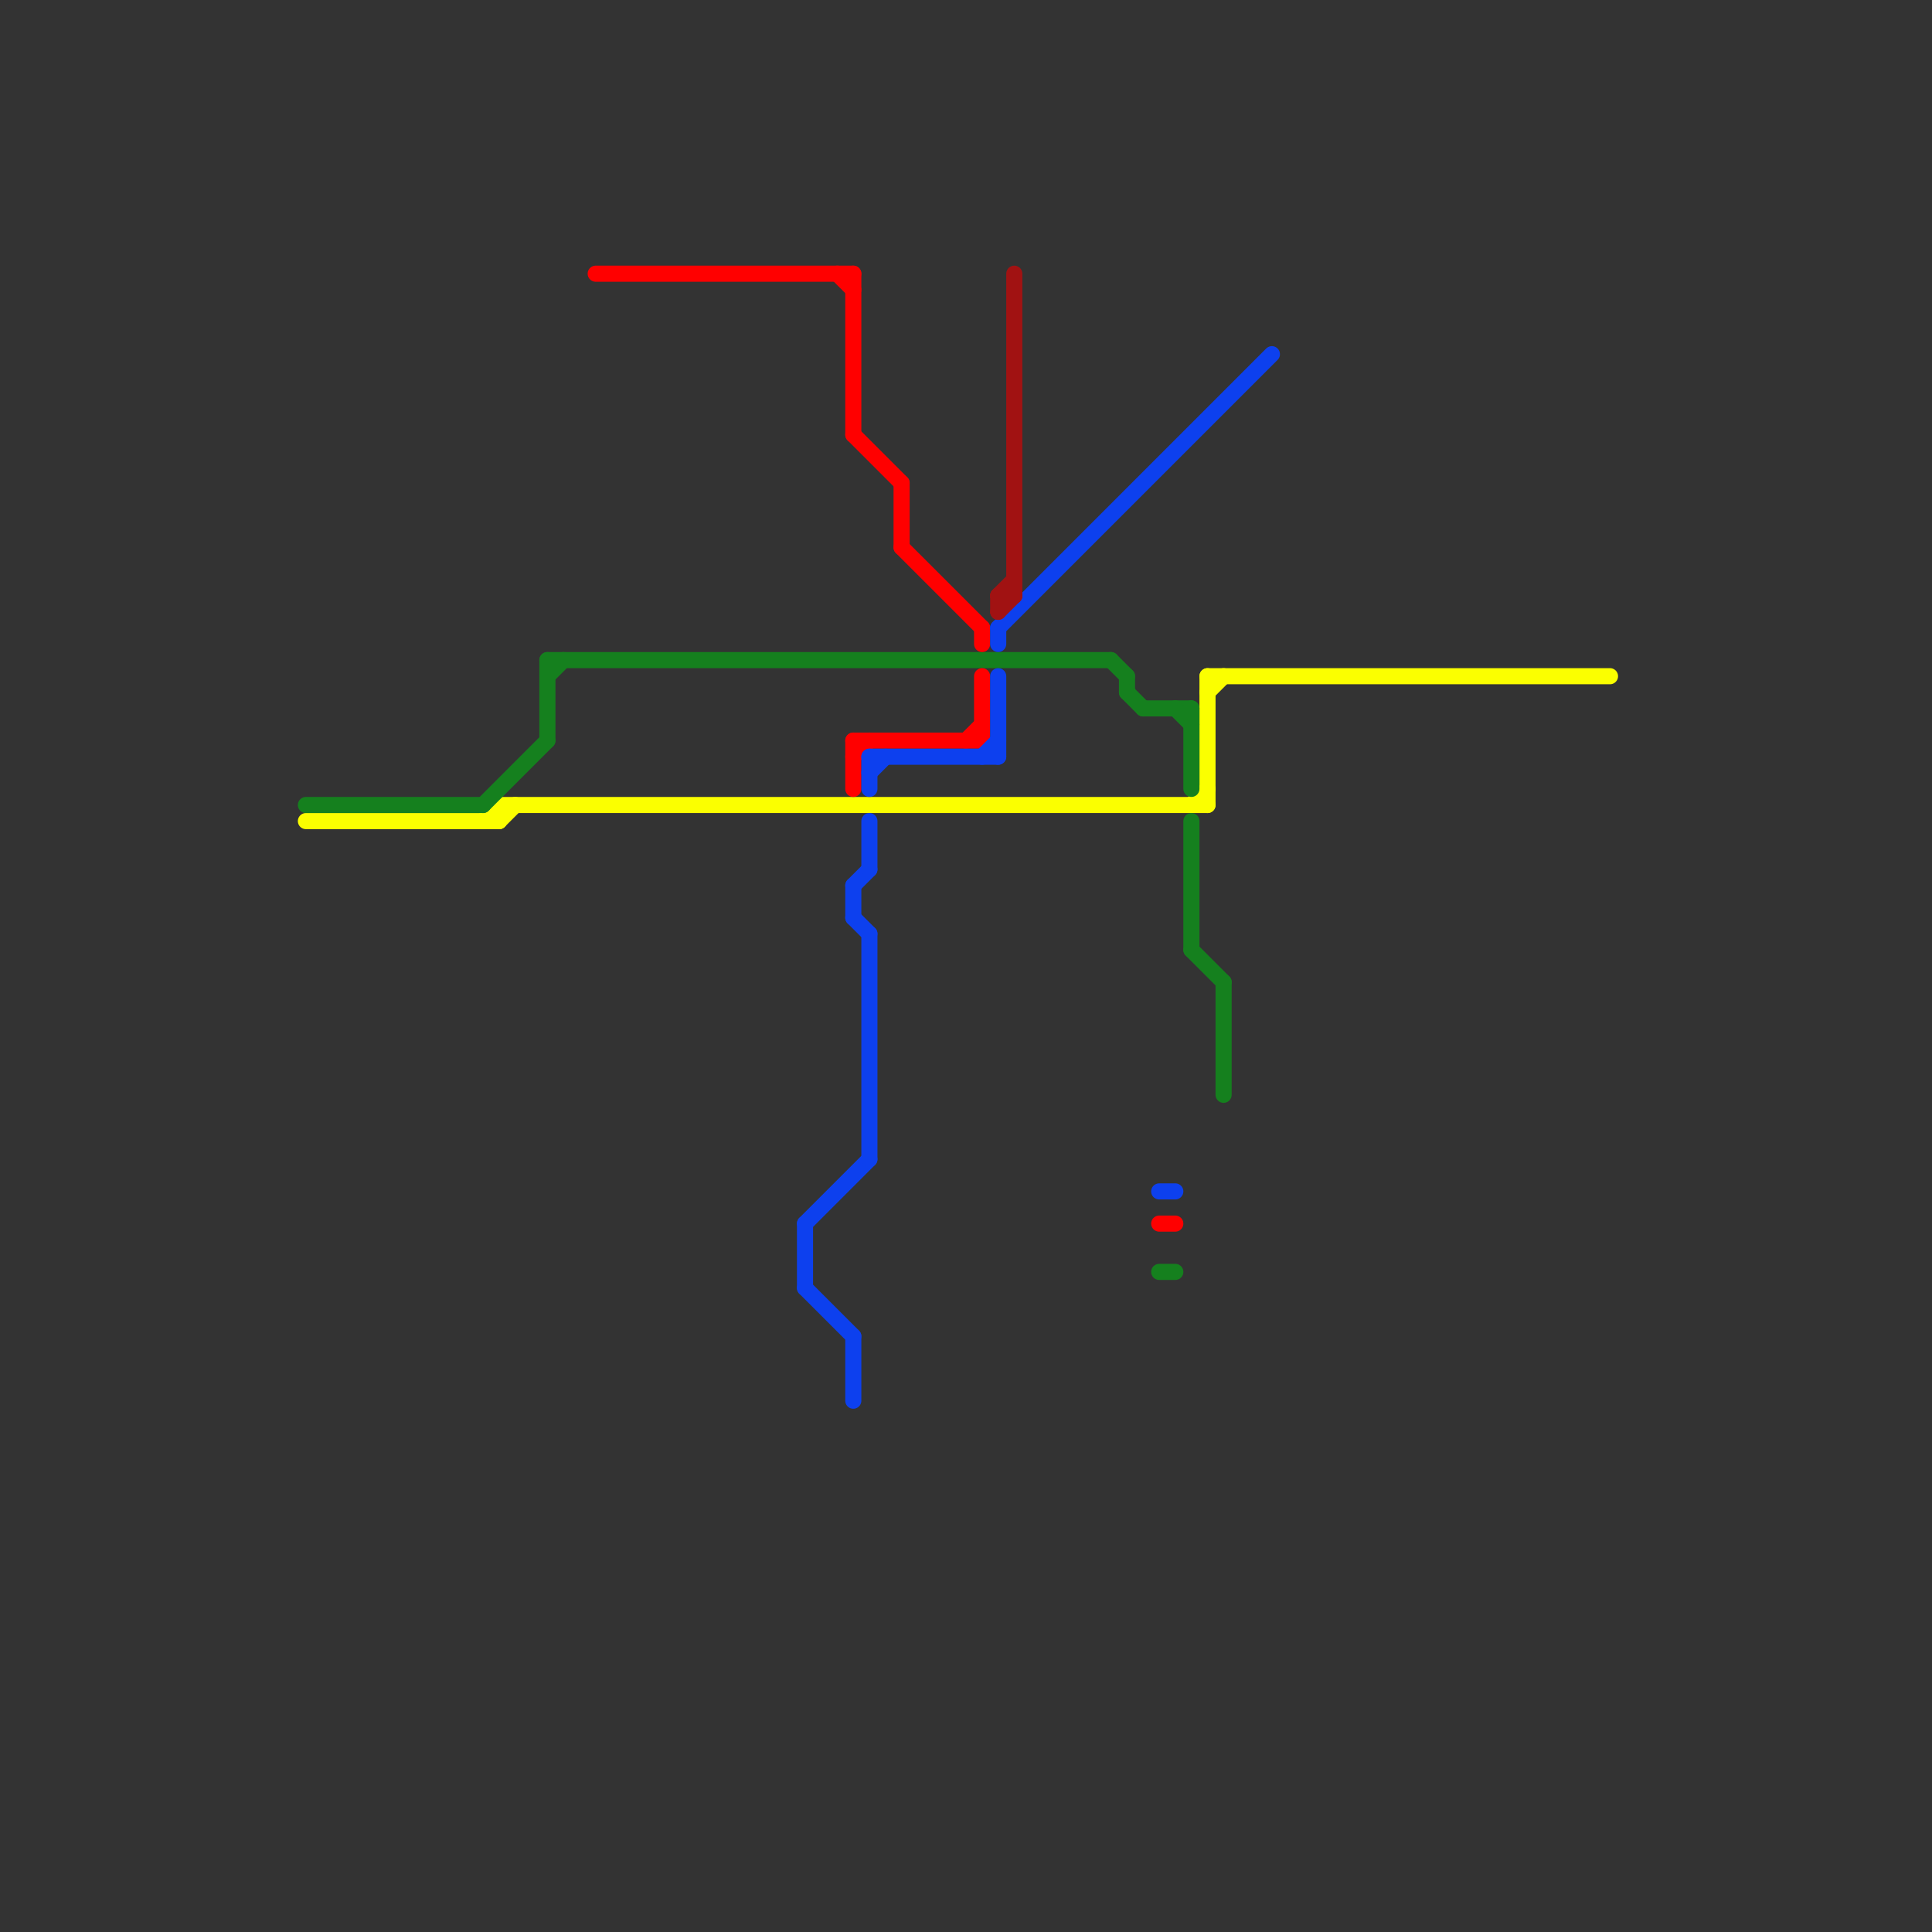 
<svg version="1.1" xmlns="http://www.w3.org/2000/svg" viewBox="0 0 120 120">
<rect x="0" y="0" width="120" height="120" fill="#333333" stroke="none"/>
<style>text { font: 1px Helvetica; font-weight: 600; white-space: pre; dominant-baseline: central; } line { stroke-width: 1; fill: none; stroke-linecap: round; stroke-linejoin: round; } .c0 { stroke: #fbff00 } .c1 { stroke: #15801e } .c2 { stroke: #ff0000 } .c3 { stroke: #0d40ee } .c4 { stroke: #a11212 }</style><defs><g id="wm-xf"><circle r="1.2" fill="#000"/><circle r="0.9" fill="#fff"/><circle r="0.6" fill="#000"/><circle r="0.3" fill="#fff"/></g><g id="wm"><circle r="0.6" fill="#000"/><circle r="0.3" fill="#fff"/></g></defs><line class="c0" x1="75" y1="42" x2="100" y2="42"/><line class="c0" x1="30" y1="51" x2="31" y2="50"/><line class="c0" x1="31" y1="50" x2="75" y2="50"/><line class="c0" x1="19" y1="51" x2="31" y2="51"/><line class="c0" x1="31" y1="51" x2="32" y2="50"/><line class="c0" x1="75" y1="43" x2="76" y2="42"/><line class="c0" x1="75" y1="42" x2="75" y2="50"/><line class="c0" x1="31" y1="50" x2="31" y2="51"/><line class="c0" x1="74" y1="50" x2="75" y2="49"/><line class="c1" x1="70" y1="42" x2="70" y2="43"/><line class="c1" x1="76" y1="61" x2="76" y2="68"/><line class="c1" x1="71" y1="44" x2="74" y2="44"/><line class="c1" x1="70" y1="43" x2="71" y2="44"/><line class="c1" x1="69" y1="41" x2="70" y2="42"/><line class="c1" x1="73" y1="44" x2="74" y2="45"/><line class="c1" x1="74" y1="59" x2="76" y2="61"/><line class="c1" x1="34" y1="42" x2="35" y2="41"/><line class="c1" x1="34" y1="41" x2="69" y2="41"/><line class="c1" x1="74" y1="44" x2="74" y2="49"/><line class="c1" x1="30" y1="50" x2="34" y2="46"/><line class="c1" x1="19" y1="50" x2="30" y2="50"/><line class="c1" x1="74" y1="51" x2="74" y2="59"/><line class="c1" x1="34" y1="41" x2="34" y2="46"/><line class="c1" x1="72" y1="79" x2="73" y2="79"/><line class="c2" x1="61" y1="42" x2="61" y2="46"/><line class="c2" x1="53" y1="46" x2="61" y2="46"/><line class="c2" x1="53" y1="17" x2="53" y2="27"/><line class="c2" x1="53" y1="27" x2="56" y2="30"/><line class="c2" x1="60" y1="46" x2="61" y2="45"/><line class="c2" x1="53" y1="46" x2="53" y2="49"/><line class="c2" x1="53" y1="47" x2="54" y2="46"/><line class="c2" x1="52" y1="17" x2="53" y2="18"/><line class="c2" x1="72" y1="76" x2="73" y2="76"/><line class="c2" x1="56" y1="34" x2="61" y2="39"/><line class="c2" x1="37" y1="17" x2="53" y2="17"/><line class="c2" x1="56" y1="30" x2="56" y2="34"/><line class="c2" x1="61" y1="39" x2="61" y2="40"/><line class="c3" x1="53" y1="57" x2="54" y2="58"/><line class="c3" x1="53" y1="83" x2="53" y2="87"/><line class="c3" x1="72" y1="74" x2="73" y2="74"/><line class="c3" x1="54" y1="47" x2="62" y2="47"/><line class="c3" x1="50" y1="80" x2="53" y2="83"/><line class="c3" x1="54" y1="47" x2="54" y2="49"/><line class="c3" x1="50" y1="76" x2="54" y2="72"/><line class="c3" x1="62" y1="42" x2="62" y2="47"/><line class="c3" x1="54" y1="48" x2="55" y2="47"/><line class="c3" x1="53" y1="55" x2="53" y2="57"/><line class="c3" x1="50" y1="76" x2="50" y2="80"/><line class="c3" x1="54" y1="58" x2="54" y2="72"/><line class="c3" x1="62" y1="39" x2="79" y2="22"/><line class="c3" x1="61" y1="47" x2="62" y2="46"/><line class="c3" x1="53" y1="55" x2="54" y2="54"/><line class="c3" x1="54" y1="51" x2="54" y2="54"/><line class="c3" x1="62" y1="39" x2="62" y2="40"/><line class="c4" x1="62" y1="37" x2="63" y2="37"/><line class="c4" x1="62" y1="37" x2="63" y2="36"/><line class="c4" x1="63" y1="17" x2="63" y2="37"/><line class="c4" x1="62" y1="38" x2="63" y2="37"/><line class="c4" x1="62" y1="37" x2="62" y2="38"/>
</svg>
